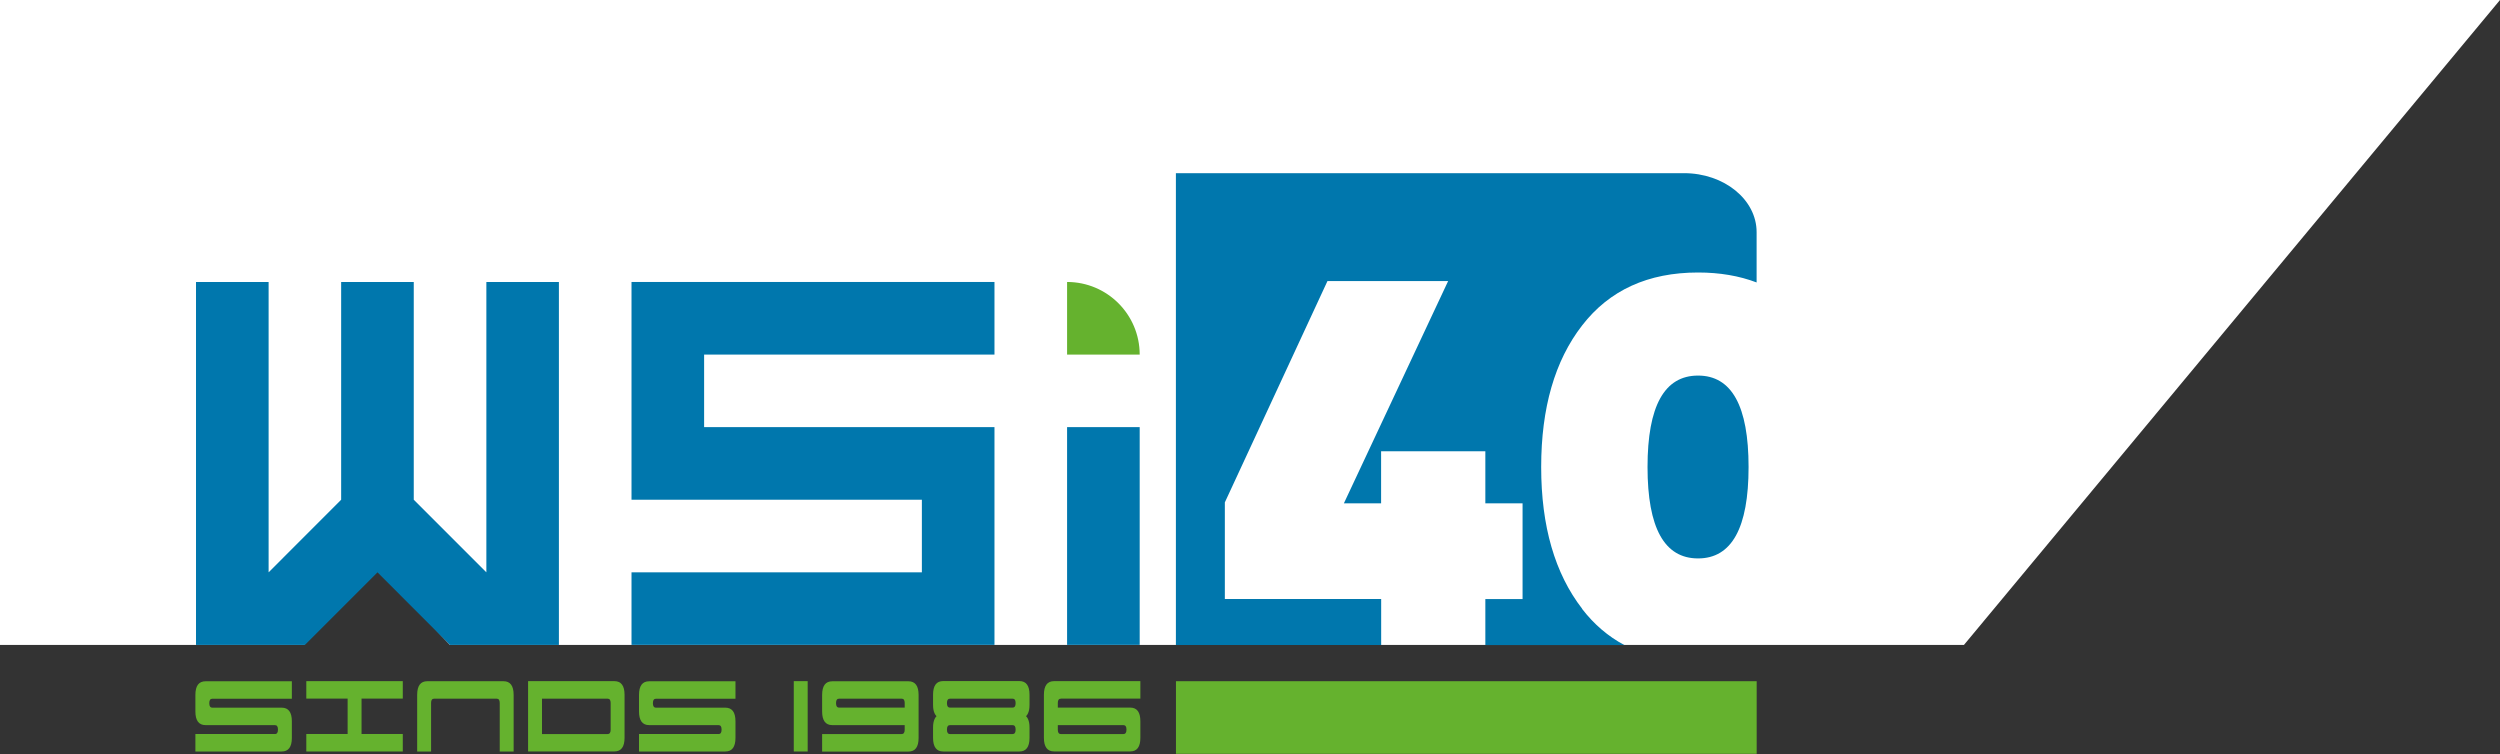 <?xml version="1.0" encoding="UTF-8"?>
<svg id="Laag_1" xmlns="http://www.w3.org/2000/svg" xmlns:xlink="http://www.w3.org/1999/xlink" version="1.1" viewBox="0 0 366.7 110.6">
  <rect x="0" y="0" width="366.7" height="110.6" fill="#333333" stroke="none"/>
  <!-- Generator: Adobe Illustrator 30.1.0, SVG Export Plug-In . SVG Version: 2.1.1 Build 136)  -->
  <defs>
    <style>
      .st0 {
        fill: none;
      }

      .st1 {
        fill: #65b22e;
      }

      .st2 {
        fill: #0077ad;
      }

      .st3 {
        clip-path: url(#clippath-1);
      }

      .st4 {
        fill: #fff;
      }

      .st5 {
        fill: #e30613;
      }
    </style>
    <clipPath id="clippath-1">
      <rect class="st0" x="28.75" y="25.39" width="143.74" height="85.18"/>
    </clipPath>
  </defs>
  <polyline class="st4" points="288.07 94.6 66 94.6 55.3 83.3 44.6 94.6 0 94.6 0 0 366.7 0"/>
  <path class="st5" d="M49.6,100.6"/>
  <path class="st5" d="M49.6,100.6"/>
  <g>
    <rect class="st2" x="156.52" y="62.65" width="10.65" height="31.94"/>
    <polygon class="st2" points="92.63 41.36 145.87 41.36 145.87 52.01 103.28 52.01 103.28 62.65 145.87 62.65 145.87 94.59 92.63 94.59 92.63 83.95 135.22 83.95 135.22 73.3 92.63 73.3 92.63 41.36"/>
    <polygon class="st2" points="71.34 41.36 71.34 83.95 60.69 73.3 60.69 41.36 50.04 41.36 50.04 73.3 39.4 83.95 39.4 41.36 28.75 41.36 28.75 94.6 44.72 94.6 55.37 83.95 66.01 94.6 81.98 94.6 81.98 41.36 71.34 41.36"/>
    <g class="st3">
      <path class="st1" d="M156.52,41.36c5.88,0,10.65,4.77,10.65,10.65h-10.65v-10.65Z"/>
    </g>
    <g>
      <path class="st1" d="M40.32,107.67c.3,0,.45-.21.45-.62v-.07c0-.41-.15-.62-.45-.62h-10.17c-.99,0-1.49-.67-1.49-2v-2.43c0-1.34.5-2,1.49-2h12.66v2.56h-11.66c-.3,0-.45.21-.45.62v.07c0,.41.15.62.45.62h10.17c.99,0,1.49.67,1.49,2v2.43c0,1.34-.5,2-1.49,2h-12.66v-2.57h11.66Z"/>
      <path class="st1" d="M44.93,110.23v-2.57h6.06v-5.19h-6.06v-2.56h14.15v2.56h-6.05v5.19h6.05v2.57h-14.15Z"/>
      <path class="st1" d="M73.3,103.1c0-.41-.15-.62-.45-.62h-9.17c-.3,0-.45.21-.45.62v7.13h-2.04v-8.31c0-1.34.5-2,1.49-2h11.17c.99,0,1.49.67,1.49,2v8.31h-2.04v-7.13Z"/>
      <path class="st1" d="M77.46,110.23v-10.32h12.66c.99,0,1.49.67,1.49,2v6.31c0,1.34-.5,2-1.49,2h-12.66ZM89.12,107.67c.3,0,.45-.21.45-.62v-3.95c0-.41-.15-.62-.45-.62h-9.62v5.19h9.62Z"/>
      <path class="st1" d="M105.39,107.67c.3,0,.45-.21.45-.62v-.07c0-.41-.15-.62-.45-.62h-10.17c-.99,0-1.49-.67-1.49-2v-2.43c0-1.34.5-2,1.49-2h12.66v2.56h-11.66c-.3,0-.45.21-.45.62v.07c0,.41.15.62.45.62h10.17c.99,0,1.49.67,1.49,2v2.43c0,1.34-.5,2-1.49,2h-12.66v-2.57h11.66Z"/>
      <path class="st1" d="M118.47,110.23h-2.04v-10.32h2.04v10.32Z"/>
      <path class="st1" d="M132.25,107.67c.3,0,.45-.21.45-.62v-.69h-10.62c-.99,0-1.49-.67-1.49-2v-2.43c0-1.34.5-2,1.49-2h11.17c.99,0,1.49.67,1.49,2v6.31c0,1.34-.5,2-1.49,2h-12.66v-2.57h11.66ZM132.7,103.79v-.69c0-.41-.15-.62-.45-.62h-9.17c-.3,0-.45.21-.45.62v.07c0,.41.15.62.45.62h9.62Z"/>
      <path class="st1" d="M138.35,110.23c-.99,0-1.49-.67-1.49-2v-1.5c0-.3.02-.54.06-.74.04-.2.09-.36.15-.49.06-.13.11-.23.17-.3.06-.07.1-.12.13-.15-.03-.03-.07-.08-.13-.15s-.11-.17-.17-.3c-.06-.13-.11-.29-.15-.49s-.06-.44-.06-.74v-1.47c0-1.34.5-2,1.49-2h11.17c.99,0,1.49.67,1.49,2v1.47c0,.3-.02.54-.06.74-.04.2-.09.36-.15.49-.06.13-.11.23-.17.3s-.1.12-.13.15c.03.03.07.08.13.15.06.07.11.17.17.3s.11.29.15.49c.04.2.06.44.06.74v1.5c0,1.34-.5,2-1.49,2h-11.17ZM148.52,103.79c.3,0,.45-.21.45-.62v-.07c0-.41-.15-.62-.45-.62h-9.17c-.3,0-.45.21-.45.62v.07c0,.41.15.62.45.62h9.17ZM148.52,107.67c.3,0,.45-.21.45-.62v-.07c0-.41-.15-.62-.45-.62h-9.17c-.3,0-.45.21-.45.62v.07c0,.41.15.62.45.62h9.17Z"/>
      <path class="st1" d="M155.61,102.48c-.3,0-.45.21-.45.62v.69h10.62c.99,0,1.49.67,1.49,2v2.43c0,1.34-.5,2-1.49,2h-11.17c-.99,0-1.49-.67-1.49-2v-6.31c0-1.34.5-2,1.49-2h12.66v2.56h-11.66ZM155.16,106.36v.69c0,.41.15.62.45.62h9.17c.3,0,.45-.21.45-.62v-.07c0-.41-.15-.62-.45-.62h-9.62Z"/>
    </g>
    <rect class="st1" x="172.49" y="99.92" width="85.18" height="10.65"/>
    <g>
      <path class="st2" d="M249.07,55.09c-4.94,0-7.41,4.47-7.41,13.41s2.47,13.41,7.41,13.41,7.41-4.47,7.41-13.41-2.47-13.41-7.41-13.41Z"/>
      <path class="st2" d="M232.07,89.29c-4-5.17-6.01-12.1-6.01-20.78s2-15.61,6.01-20.78c4-5.17,9.67-7.76,17-7.76,3.18,0,6.04.49,8.59,1.46v-7.38c0-4.78-4.77-8.65-10.65-8.65h-74.53v69.21h30.11v-6.75h-22.93v-14.17l15.05-32.46h17.7l-15.29,32.6h5.46v-7.64h15.29v7.64h5.46v14.04h-5.46v6.75h20.4c-2.39-1.27-4.46-3.04-6.21-5.31Z"/>
    </g>
  </g>
</svg>